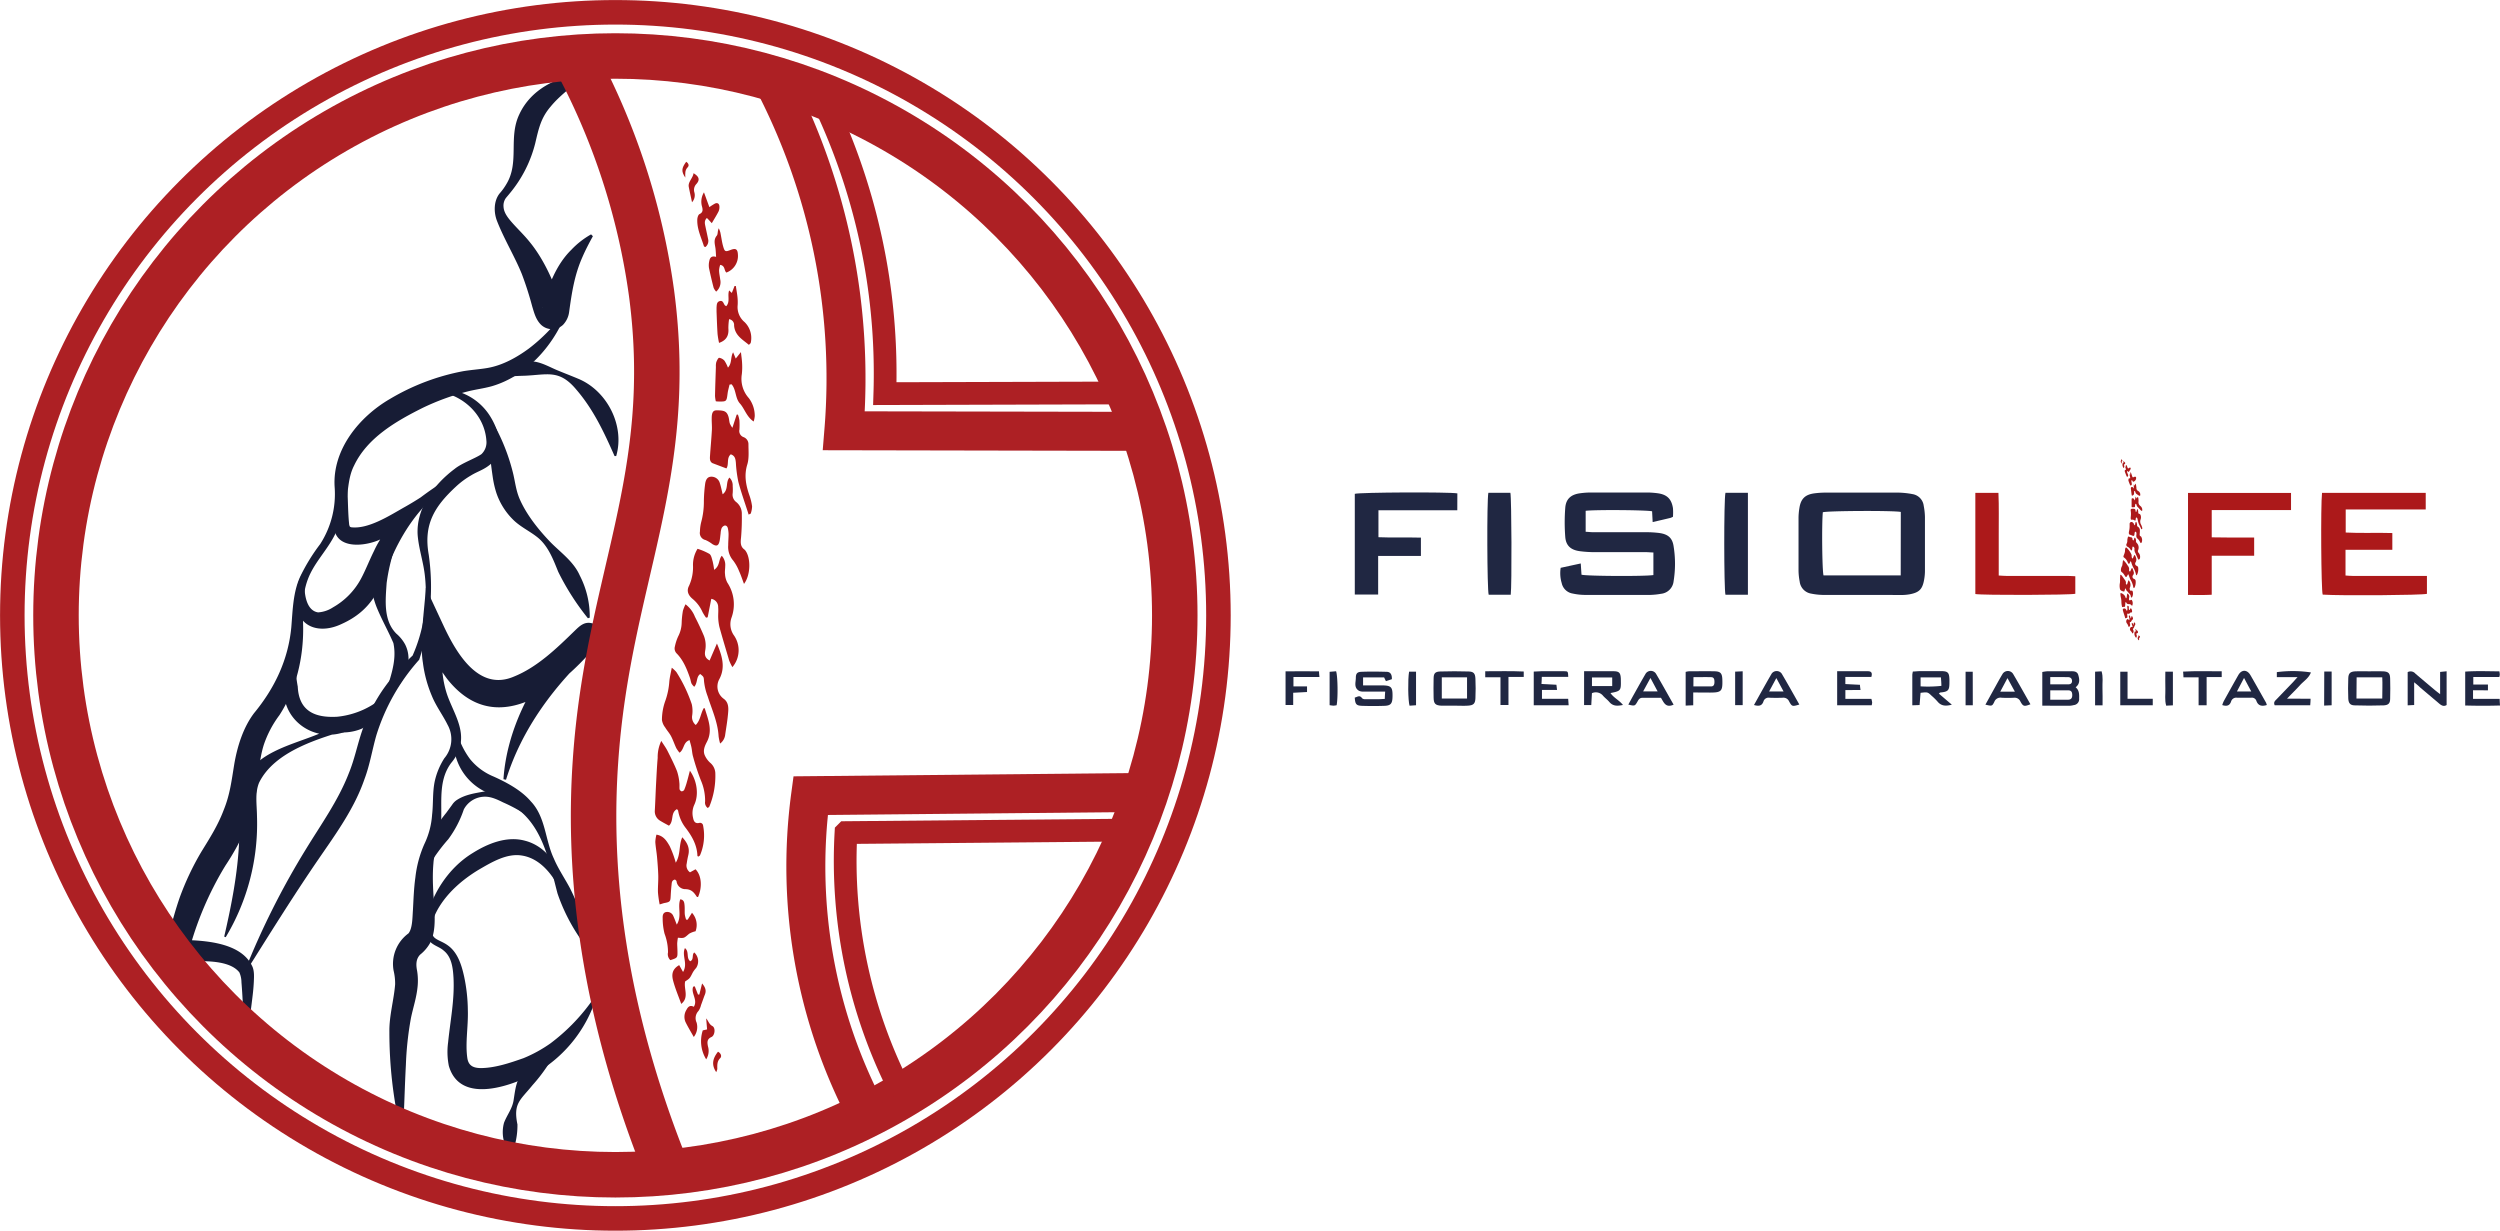 <svg xmlns="http://www.w3.org/2000/svg" viewBox="0 0 769.49 378.81"><defs><style>.cls-1{fill:#202742;}.cls-2{fill:#ac191a;}.cls-3{fill:#171c35;}.cls-4,.cls-5,.cls-6,.cls-7,.cls-8{fill:none;stroke:#ad2024;stroke-miterlimit:10;}.cls-4,.cls-5{stroke-width:14px;}.cls-4{fill-rule:evenodd;}.cls-6{stroke-width:7.55px;}.cls-7{stroke-width:12px;}.cls-8{stroke-width:7px;}</style></defs><g id="Livello_1" data-name="Livello 1"><path class="cls-1" d="M572.93,183.11c-4,0-8,0-12,0a19.8,19.8,0,0,1-3.42-.39,4.25,4.25,0,0,1-3.57-3.69,18.94,18.94,0,0,1-.36-3.44c0-5.43,0-10.86,0-16.29a19.29,19.29,0,0,1,.28-3c.44-2.76,1.75-4.05,4.52-4.44a28,28,0,0,1,3.66-.24c7.33,0,14.66,0,22,0a25.89,25.89,0,0,1,4.64.47,4.13,4.13,0,0,1,3.43,3.58,19.9,19.9,0,0,1,.38,3.43c0,5.57,0,11.13,0,16.7a15.39,15.39,0,0,1-.25,2.62c-.52,2.93-1.49,3.94-4.44,4.5a14.81,14.81,0,0,1-2.83.22C580.94,183.12,576.94,183.11,572.93,183.11Zm12.13-25.54c-2.41-.46-22.58-.35-24,.1-.36,3.65-.21,17.94.21,19.43h23.76Z"/><path class="cls-1" d="M508.91,177v-6.95c-.8,0-1.52-.1-2.24-.1-5.37,0-10.74,0-16.1,0a35.75,35.75,0,0,1-4.27-.29c-2.79-.37-4.31-1.68-4.52-4.41a58,58,0,0,1,0-8.94c.21-2.73,1.74-4.08,4.47-4.47a24.94,24.94,0,0,1,3.46-.25q8.55,0,17.12,0a26.55,26.55,0,0,1,3.45.24c2.83.4,4.21,1.76,4.65,4.59a17.84,17.84,0,0,1,0,2.64,4.87,4.87,0,0,1-.75.34c-1.78.43-3.55.84-5.5,1.29-.06-1.2-.12-2.26-.17-3.31-1.45-.4-17.33-.53-20.45-.16v6.47c.69,0,1.4.11,2.12.12,5.5,0,11,0,16.51,0a32.3,32.3,0,0,1,4.06.25c2.64.37,4,1.49,4.38,4.09a33.65,33.65,0,0,1,0,10.74,4.33,4.33,0,0,1-3.88,3.88,21.85,21.85,0,0,1-3.22.34q-10.2,0-20.39,0a18.45,18.45,0,0,1-3.62-.43,4.11,4.11,0,0,1-3.33-3.2,10.6,10.6,0,0,1-.32-4.71l6.18-1.34c.08,1.23.16,2.36.23,3.46C488.27,177.33,506.2,177.44,508.91,177Z"/><path class="cls-2" d="M714.71,151.71h31.92v5.1H722v7.1c4.7.26,9.49,0,14.35.16v5.16H721.94v7.91c.79.05,1.57.13,2.35.13H747v5.51c-1.52.43-26.38.62-32.09.24C714.44,181.62,714.27,155.57,714.71,151.71Z"/><path class="cls-1" d="M448.55,157.06H424.28v8.29c4.31.19,8.63,0,13.07.13v5.63H424.19V183H417V152c1.44-.47,28.84-.61,31.57-.14Z"/><path class="cls-2" d="M705.17,151.72V157H680.76v8.39c2.14,0,4.28.06,6.42.07s4.33,0,6.64,0v5.6H680.76v12c-2.54.14-4.86.05-7.3.06V151.72Z"/><path class="cls-2" d="M608,151.71h7.11c.19,4.24.07,8.42.09,12.6s0,8.4,0,12.83c.95.05,1.74.13,2.52.13h18.76c.72,0,1.45.06,2.29.1v5.39c-1.51.41-28.51.49-30.77.08Z"/><path class="cls-1" d="M465,183.05h-6.79c-.49-1.46-.59-29.1-.1-31.36h6.78C465.26,153.26,465.36,180.37,465,183.05Z"/><path class="cls-1" d="M538,183.06h-6.91c-.47-1.59-.52-29.41,0-31.37H538Z"/><path class="cls-1" d="M628.61,217.21V206.84a12.19,12.19,0,0,1,1.59-.23c2.24,0,4.47,0,6.71,0,1.07,0,2.39-.16,2.77,1.13s.62,2.69-.81,3.8c1.13.92,1.12,2.19,1.08,3.48a1.82,1.82,0,0,1-1.63,2,6.27,6.27,0,0,1-1.2.2C634.36,217.22,631.59,217.21,628.61,217.21Zm2.45-1.84h5.45c.94,0,1.32-.49,1.32-1.4s-.26-1.48-1.24-1.49c-1.81,0-3.62,0-5.53,0Zm0-7v2.27h5.51c.68,0,1.18-.25,1.19-1s-.43-1.22-1.25-1.22C634.76,208.4,633,208.39,631.05,208.39Z"/><path class="cls-1" d="M729.25,206.63c1.42,0,2.85-.07,4.27,0,1.68.1,2.12.59,2.16,2.29.05,2,.06,4.07,0,6.1,0,1.44-.51,2-1.95,2.09-3,.11-6,.1-8.94,0-1.39,0-1.93-.67-2-2.09q-.13-3.15,0-6.3c.06-1.5.61-2,2.19-2.09C726.4,206.56,727.82,206.63,729.25,206.63ZM725.31,215h7.94c0-2.28.11-4.41,0-6.52h-7.89Z"/><path class="cls-1" d="M447.78,217.21c-1.36,0-2.71,0-4.07,0-1.91-.09-2.41-.6-2.45-2.46s-.05-3.93,0-5.89c0-1.6.47-2.13,2.05-2.18,2.91-.09,5.83-.09,8.74,0,1.53.05,2,.59,2.08,2.19q.14,3,0,6.09c-.08,1.64-.61,2.13-2.3,2.24-1.35.09-2.71,0-4.06,0Zm-4-8.73V215h7.77v-6.53Z"/><path class="cls-1" d="M487.58,206.6h3.3c1.9,0,3.8,0,5.7,0s2.22.58,2.31,2.38c0,.14,0,.27,0,.41.06,3.17,0,3.3-3.19,3.93,1,1.48,2.67,2.18,3.84,3.67-1.69.34-3.06.42-4.2-.93-.56-.67-1.29-1.2-1.88-1.85a2.87,2.87,0,0,0-3.47-.85c-.06,1.11-.13,2.3-.2,3.65h-2.22Zm2.42,4.56h6.23v-2.64H490Z"/><path class="cls-1" d="M588.6,217.09v-9.4a8.74,8.74,0,0,1,.17-1c.75,0,1.47-.11,2.19-.12,2.17,0,4.34,0,6.51,0s2.48.54,2.56,2.56v.61c0,2.59-.14,3.18-2.81,3.41-.11,0-.2.15-.45.34l4,3.41c-1.87.49-3.28.44-4.44-1a18.74,18.74,0,0,0-1.74-1.71c-1.27-1.2-1.27-1.2-3.45-.94-.1,1.19-.19,2.43-.3,3.76Zm2.55-8.58v2.75a38.07,38.07,0,0,0,6.4-.15c0-1-.09-1.73-.13-2.6Z"/><path class="cls-1" d="M426.35,212.87h-3.79c-1,0-1.91,0-2.86,0a3.11,3.11,0,0,1-1.38-.23c-1.7-1-1-2.64-1-4s.46-1.81,1.7-1.86c2.57-.11,5.16-.07,7.73,0,1.27,0,1.72.9,1.66,2.27l-1.83.61-.55-1.15h-6.48v2.45c1.89,0,3.76,0,5.64,0,3.06,0,3.5.47,3.42,3.58-.06,2-.53,2.64-2.47,2.71q-3.47.12-6.93,0c-1.77-.07-2.09-.51-2.22-2.54.76-.15,1.5-.91,2.25.2a1.31,1.31,0,0,0,.91.3c1.36,0,2.72,0,4.08,0,.6,0,1.21-.05,2-.09C426.25,214.37,426.29,213.74,426.35,212.87Z"/><path class="cls-1" d="M743.07,210v7l-2,.1V206.88a1.93,1.93,0,0,1,2.39.47c1.91,1.63,3.84,3.25,5.76,4.86.51.43,1,.82,1.84,1.45v-6.84l2-.2V217c-.9.57-1.62.12-2.32-.47l-5.91-5C744.41,211.08,743.93,210.71,743.07,210Z"/><path class="cls-1" d="M482.82,217.07H472.08V206.71c.84,0,1.57-.1,2.3-.11,2.37,0,4.74,0,7.11,0,1.14,0,1.14.08,1.21,1.73h-8.14c0,.82-.06,1.39-.1,2.19l4.6.24c.06.5.11.94.19,1.6h-4.64v2.72h8.07C482.73,215.86,482.77,216.41,482.82,217.07Z"/><path class="cls-1" d="M761.19,212.45v2.65h8.2c0,.79.06,1.29.1,2.05-3.6.11-7.08.1-10.71,0V206.72c3.51-.25,7-.1,10.52-.08a7.49,7.49,0,0,1,.13,1,3.56,3.56,0,0,1-.16.74h-8v2.32h4.51v1.78Z"/><path class="cls-1" d="M565.47,217.07V206.6h2.71c2.23,0,4.47,0,6.71,0,1.08,0,1.48.46,1.1,1.76h-8v2.19l4.5.23c0,.51.1.95.17,1.61H568v2.72h8a6.27,6.27,0,0,1,.24,1.11,3.83,3.83,0,0,1-.14.85Z"/><path class="cls-1" d="M521.17,213.14v3.94l-2.33.1V206.81a5.54,5.54,0,0,1,1-.19c2.57,0,5.15-.06,7.72,0,2,0,2.51.59,2.57,2.55.11,3.59-.25,4-3.83,4Zm.05-1.86c1.94,0,3.68,0,5.42,0,.92,0,1.06-.68,1.06-1.41s-.12-1.42-1-1.44c-1.79-.05-3.59,0-5.46,0Z"/><path class="cls-1" d="M711.18,215.07c0,.92-.07,1.43-.1,2H700.14c-.45-.95.15-1.39.6-1.86l4.81-5c.46-.47.89-1,1.63-1.79H700.8v-1.54a37.56,37.56,0,0,1,10.49.09c-.64,1.75-2.22,2.67-3.35,3.92s-2.43,2.51-4,4.15Z"/><path class="cls-1" d="M539.87,217c1.86-3.33,3.61-6.52,5.44-9.66a1.9,1.9,0,0,1,3.09,0c1.85,3.13,3.62,6.31,5.43,9.51-2.15.65-2.27.66-3.17-1a1.88,1.88,0,0,0-1.94-1.09c-1.35.05-2.71.05-4.06,0a1.64,1.64,0,0,0-1.88,1.16C542.33,217.24,541.4,217.45,539.87,217Zm9.11-4.16-2.23-4.13-2.23,4.13Z"/><path class="cls-1" d="M697.72,217c-1.6.49-2.69.22-3.23-1.32a1.45,1.45,0,0,0-1.62-.92c-1.42,0-2.85,0-4.27,0a1.65,1.65,0,0,0-1.88,1.16c-.44,1.32-1.37,1.53-2.72,1.1a8.55,8.55,0,0,1,.47-1.22c1.48-2.67,2.95-5.33,4.47-8,1-1.77,2.7-1.77,3.73,0,1.63,2.81,3.21,5.65,4.81,8.48A5.89,5.89,0,0,1,697.72,217Zm-7-8.36-2.2,4.19h4.41C692.17,211.42,691.52,210.2,690.7,208.65Z"/><path class="cls-1" d="M611.1,216.89l2.54-4.6c.89-1.59,1.75-3.21,2.69-4.77a1.91,1.91,0,0,1,3.3-.08c1.82,3.08,3.56,6.21,5.33,9.33-1.93.75-2.24.7-3.1-.87a1.89,1.89,0,0,0-1.93-1.14,38,38,0,0,1-3.85,0,2,2,0,0,0-2.24,1.28C613.17,217.39,613.09,217.35,611.1,216.89Zm9.07-4-2.28-4.17-2.22,4.17Z"/><path class="cls-1" d="M515.13,216.89c-2.42,1.09-3-.64-3.89-2.11-1.9,0-3.79,0-5.68,0-.83,0-1.16.46-1.51,1.09-.84,1.48-.86,1.47-2.86,1,.63-1.16,1.23-2.27,1.85-3.37,1.12-2,2.23-4,3.4-6a1.89,1.89,0,0,1,3.29-.09C511.56,210.52,513.29,213.66,515.13,216.89ZM508,208.68l-2.25,4.13h4.46Z"/><path class="cls-1" d="M395.69,217V206.64c3.42-.08,6.77,0,10.29,0,0,.59.09,1.07.14,1.73h-8v2.9h4.18V213l-4.26.23V217Z"/><path class="cls-1" d="M679.19,217.08h-2.47v-8.61h-4.66c0-.65-.07-1.09-.11-1.75,4-.24,7.89-.08,11.88-.1v1.77h-4.64Z"/><path class="cls-1" d="M469,206.69v1.67H464.3V217h-2.46v-8.54h-4.69v-1.85C461.17,206.6,465.07,206.51,469,206.69Z"/><path class="cls-1" d="M662.61,215.08v2h-10V206.75h2.24v8.33Z"/><path class="cls-1" d="M534.07,206.73l2.32-.11c0,3.51,0,6.87,0,10.41h-2.32Z"/><path class="cls-1" d="M435.85,206.74v10.33l-2,.14c-.47-1.54-.55-8.13-.14-10.47Z"/><path class="cls-1" d="M715.4,206.7h2.27c0,1.74,0,3.41,0,5.07v5.31l-2.31.1Z"/><path class="cls-1" d="M409.25,217.06V206.78l2-.17c.51,1.55.61,8.14.16,10.46a8.15,8.15,0,0,1-.92.13C410.12,217.2,409.79,217.12,409.25,217.06Z"/><path class="cls-1" d="M607.22,217.07H605V206.75h2.2Z"/><path class="cls-1" d="M647.16,217.09h-2.3V206.74l2-.11c.53,1.78.21,3.47.27,5.13S647.16,215.14,647.16,217.09Z"/><path class="cls-1" d="M666.48,206.74h2.33V217.1l-2.07.1c-.5-1.79-.2-3.48-.25-5.14S666.48,208.69,666.48,206.74Z"/><path class="cls-2" d="M655,176.79l-.29.49c-.08.12-.16.28-.28.32s-.27-.15-.36-.28a8.09,8.09,0,0,0-.44-.69,2.79,2.79,0,0,0-.52-.51.64.64,0,0,1-.29-.54,2.31,2.31,0,0,1,.32-1.33,1.53,1.53,0,0,0,.14-.62c.06-.34.09-.69.15-1,0-.19.18-.22.31-.07.28.31.56.63.82,1s.34.53.52.78a1.36,1.36,0,0,1,.24,1,.54.54,0,0,0,.14.51c.11.09.19.11.26-.05s.22-.53.34-.79a1.24,1.24,0,0,1,.19-.21,1.07,1.07,0,0,1,.15.22c.12.3.22.6.32.91a1.12,1.12,0,0,1-.15,1.07.73.73,0,0,0,.36,1.21.71.71,0,0,1,.41.58,4,4,0,0,1-.3,2,1.36,1.36,0,0,1-.24.24l-.19-.26a.08.08,0,0,1,0-.05,6,6,0,0,0-.68-2c-.08-.19-.22-.36-.3-.55s-.22-.59-.33-.88-.11-.31-.16-.47Z"/><path class="cls-2" d="M655.71,172.75a3.79,3.79,0,0,1-.2.57,1.14,1.14,0,0,1-.23.27,2.28,2.28,0,0,1-.22-.22,5.44,5.44,0,0,1-.27-.54,3.07,3.07,0,0,0-1-1.21.39.39,0,0,1-.19-.45c.08-.27.2-.52.29-.78a4.35,4.35,0,0,0,.18-.71c0-.28,0-.57.08-.85s.24-.43.5-.17a7.1,7.1,0,0,1,1.4,2,1.76,1.76,0,0,1,.06.61,2,2,0,0,0,.11.5.16.16,0,0,0,.3,0c.09-.2.16-.4.25-.6s.18-.26.27-.4c.08.14.17.28.24.42a2.6,2.6,0,0,1,.13.36,1.64,1.64,0,0,1-.08,1.52.71.71,0,0,0,.38,1.11.68.68,0,0,1,.42.6,4,4,0,0,1-.27,1.93,3.13,3.13,0,0,1-.27.4c-.07-.11-.12-.16-.13-.22a6.47,6.47,0,0,0-.73-2c-.12-.23-.25-.46-.35-.7a8,8,0,0,1-.3-.82C656,173.1,656,172.88,655.71,172.75Z"/><path class="cls-2" d="M657.59,164.48a3.34,3.34,0,0,0,0-.41.73.73,0,0,0-.11-.29.28.28,0,0,0-.23-.12c-.06,0-.15.1-.17.17a4.21,4.21,0,0,0-.09.49c0,.11,0,.23-.05.33a.32.32,0,0,1-.5.25c-.32-.13-.64-.24-1-.38a.31.31,0,0,1-.16-.21,1.64,1.64,0,0,1,0-.66,7,7,0,0,0,.21-2c0-.14,0-.27,0-.41a.57.57,0,0,1,.9-.47,1.38,1.38,0,0,1,.37.39,1.42,1.42,0,0,1,.07.22c.06.12.14.22.2.33a1.69,1.69,0,0,0,.19-.38c0-.16,0-.34.09-.52a.38.38,0,0,1,.12-.17c.06,0,.16.08.19.15a4.34,4.34,0,0,1,.16.62c0,.11,0,.24,0,.36a.56.56,0,0,0,.18.32,1.24,1.24,0,0,1,.68,1.18,9.17,9.17,0,0,1-.06,1.17c0,.28,0,.51.31.63a.32.32,0,0,1,.16.14,2,2,0,0,1,.17,1.7c0,.11-.18.18-.27.27a1.57,1.57,0,0,1-.21-.24,6.31,6.31,0,0,0-.34-.63,3.2,3.2,0,0,0-.53-.57,1,1,0,0,1-.32-.67A3.2,3.2,0,0,1,657.59,164.48Z"/><path class="cls-2" d="M657.47,166.3a.82.82,0,0,0,.23.84,2,2,0,0,1,.4,2.2.73.73,0,0,0,.18.85,1.88,1.88,0,0,1,.39,1.64.56.56,0,0,1-.15.27c-.16.19-.31.18-.42,0s-.3-.69-.45-1-.3-.73-.49-1.07a2.17,2.17,0,0,1-.18-1.09.68.68,0,0,0-.32-.64c-.19-.12-.28-.06-.31.16s-.06.51-.11.76-.21.25-.36.09a1.13,1.13,0,0,1-.1-.13,2.2,2.2,0,0,0-1-.93.64.64,0,0,1-.25-.83,1.94,1.94,0,0,0,.25-1.12,4.13,4.13,0,0,1,.17-.93c.07-.25.2-.26.42-.16a1.65,1.65,0,0,0,.52.16.49.49,0,0,1,.47.4c0,.14,0,.29.09.43a.25.25,0,0,0,.15.15s.14-.07.16-.13.11-.37.17-.55.1-.17.14-.16a.25.25,0,0,1,.19.14C657.36,165.83,657.42,166.1,657.47,166.3Z"/><path class="cls-2" d="M654.2,181.05c-.06.18-.15.35-.2.54-.14.55-.14.55-.67.39l-.31-.13a.83.83,0,0,1-.53-.71,4.41,4.41,0,0,1,0-1.66,3.24,3.24,0,0,0,.05-.62c0-.51,0-1,.06-1.51a1,1,0,0,1,0-.24c.06-.24.15-.27.32-.09a3.54,3.54,0,0,1,.35.42c.28.38.55.77.82,1.15a1.25,1.25,0,0,1,.26.83.79.79,0,0,0,0,.31.36.36,0,0,0,.19.21s.17-.08.2-.15c.11-.3.19-.61.29-.91a2.79,2.79,0,0,1,.15-.3,2.11,2.11,0,0,1,.41,2.26.88.88,0,0,0,.07.87c.07.13.18.15.33.1s.35-.05.43.21a2.29,2.29,0,0,1-.19,1.81.25.25,0,0,1-.16.11s-.11-.08-.14-.14a.68.68,0,0,1-.07-.2,1.38,1.38,0,0,0-.58-1c-.1-.06-.15-.2-.23-.3s-.15-.25-.26-.27-.29-.29-.36-.49a5.11,5.11,0,0,0-.22-.48Z"/><path class="cls-2" d="M657.23,160.32l-.28-.19a1.08,1.08,0,0,0-.78-.17.24.24,0,0,1-.32-.2,2.84,2.84,0,0,1,0-.71,6.91,6.91,0,0,0,0-1.7c-.1-.65,0-.77.69-.76s.67.14.79.65a.53.53,0,0,0,0,.19s.1.12.15.13.11-.08.13-.13.08-.34.13-.51.09-.12.13-.19.16.11.17.18a3.1,3.1,0,0,1,.1.68c0,.46,0,.44.42.61a.63.63,0,0,1,.3.34,1.88,1.88,0,0,1,0,1.36,1.87,1.87,0,0,0,.18,1.63,5.58,5.58,0,0,1,.32.86.64.64,0,0,1,0,.36c0,.06-.08.14-.12.14s-.14,0-.2-.09,0,0,0-.06c-.27-.58-.57-1.15-.81-1.74a12.26,12.26,0,0,1-.3-1.23,1.13,1.13,0,0,0-.17-.39.32.32,0,0,0-.23-.09c-.06,0-.11.13-.13.21s0,.28-.05.42S657.26,160.17,657.23,160.32Z"/><path class="cls-2" d="M654.76,182.68a1.06,1.06,0,0,1,.61,1.2,2.46,2.46,0,0,0-.08.59.55.55,0,0,0,.2.35s.21-.06.3-.12.28-.14.41.05a1.86,1.86,0,0,1,.06,1.72,2.73,2.73,0,0,1-.31-.27.7.7,0,0,0-.57-.25c-.33,0-.73,0-.89-.44,0-.07-.13-.11-.19-.16s-.13.13-.14.21q0,.47-.06.93c0,.21-.09.3-.3.31a1.57,1.57,0,0,0-.3,0c-.3.09-.33.1-.38-.21a7,7,0,0,1-.16-1.37,5.64,5.64,0,0,0-.16-1.3,5.19,5.19,0,0,1-.14-1.11c0-.29.09-.32.36-.2a2.28,2.28,0,0,1,1,.79,2.2,2.2,0,0,1,.23.57l.13.21c.06-.06.16-.12.17-.19.07-.33.1-.66.15-1C654.69,182.93,654.73,182.82,654.76,182.68Z"/><path class="cls-2" d="M657.1,154l.23-1.09h.08l.24.56a2.69,2.69,0,0,1,.14-.32A1.14,1.14,0,0,1,658,153s.13.11.14.17a4.82,4.82,0,0,1,.09,1.19,1.44,1.44,0,0,0,.59,1.4,1.48,1.48,0,0,1,.56,1.22c0,.09,0,.23-.08.25a.33.33,0,0,1-.27-.07c-.27-.26-.52-.54-.77-.81s-.25-.24-.36-.37a1.27,1.27,0,0,1-.2-.31c-.06-.16-.1-.34-.17-.5a.24.24,0,0,0-.19-.1s-.11.1-.12.17a4.63,4.63,0,0,0-.07.52c0,.31-.13.39-.44.37a.88.88,0,0,0-.28,0c-.25.06-.33-.05-.33-.27s0-.4,0-.59c0-.51,0-1,0-1.51,0-.15,0-.35.2-.38a.51.51,0,0,1,.54.22l.23.41Z"/><path class="cls-2" d="M656.24,152.62a1.3,1.3,0,0,1-.13-.33c-.09-.64-.16-1.28-.24-1.92,0-.19,0-.39.22-.45a.37.37,0,0,1,.48.22l.06.15.13,0,0-1.16h.08l.21.39.17-.6h.08a.67.67,0,0,1,.13.25,7.17,7.17,0,0,1,.15,1,1,1,0,0,0,.5.94,1.26,1.26,0,0,1,.68.94.6.6,0,0,1,0,.23c0,.12,0,.3-.11.32a.5.5,0,0,1-.34-.09c-.28-.18-.55-.36-.81-.56a.94.94,0,0,1-.19-.34,3.35,3.35,0,0,0-.14-.38c0-.06-.14-.09-.21-.13a1,1,0,0,0-.09.21,1.15,1.15,0,0,0,0,.26c0,.38,0,.74-.41.9A1.56,1.56,0,0,0,656.24,152.62Z"/><path class="cls-2" d="M654.81,186.47a.36.36,0,0,1,.43.34c0,.17,0,.34,0,.5a1.2,1.2,0,0,0,.06.33c.06.16.17.16.26,0a2.06,2.06,0,0,0,.12-.26c.08-.16.2-.19.31-.05a1.46,1.46,0,0,1,.24,1.07.27.27,0,0,1-.22.12.3.3,0,0,0-.37.13,1.11,1.11,0,0,1-.32.25.42.42,0,0,1-.27,0c-.23-.08-.32,0-.31.21s.06.47.06.7,0,.26-.08.3a2,2,0,0,1-.53.2s-.09-.07-.1-.11c0-.19-.08-.39-.14-.58l-.28-.88a9.46,9.46,0,0,1-.26-.91.4.4,0,0,1,.23-.52.62.62,0,0,1,.69.2c.1.16.19.33.32.55C655,187.53,654.67,187,654.81,186.47Z"/><path class="cls-2" d="M655.47,146l.22.07c0-.13,0-.25,0-.36s0-.2.06-.3l.11,0c.08.2.16.4.23.6s.14.5.25.73.19.23.41.11a1.18,1.18,0,0,1,.36-.12.32.32,0,0,1,.38.28,1.2,1.2,0,0,1-.85,1.27s-.14,0-.18-.09-.06-.18-.12-.26a.93.93,0,0,0-.18-.16.69.69,0,0,0-.14.25,1.61,1.61,0,0,0,.07.37c0,.2.07.4.08.6a.37.37,0,0,1-.07.24c-.22.3-.38.28-.52-.06s-.29-.73-.42-1.1a1,1,0,0,1,.07-.74c0-.11.1-.14.22-.09s.26,0,.22-.19-.1-.47-.15-.71C655.5,146.23,655.49,146.14,655.47,146Z"/><path class="cls-2" d="M655.21,193c-.07-.17-.12-.33-.19-.48a2.93,2.93,0,0,0-.31-.58,1,1,0,0,1-.14-1.16c.21-.29.43-.29.64,0l.09.11a.37.37,0,0,0,.12-.43c0-.22-.11-.44-.15-.65s-.07-.31.14-.35.19.14.23.26l.15.58h.11l.21-.71c.12.12.24.19.28.29a2.19,2.19,0,0,1,.14.5.33.33,0,0,1-.18.35,1.42,1.42,0,0,0-.33.45c-.07.14-.14.26-.32.28s-.14.13-.15.2a2.67,2.67,0,0,0,.07.47A.7.7,0,0,1,655.21,193Z"/><path class="cls-2" d="M654.49,143.14a1.56,1.56,0,0,1,.16.28c.07.16.12.32.19.49.13.32.2.35.47.15s.33-.19.45-.06a.47.47,0,0,1,0,.43,4,4,0,0,1-.51.77c-.1.14-.18,0-.26-.07a1.84,1.84,0,0,0-.22-.17.76.76,0,0,0-.07.31c.09.3.2.59.31.88a.49.49,0,0,1-.12.53c-.09.1-.21.13-.27,0a11.83,11.83,0,0,1-.59-1.49c-.07-.2-.12-.53.29-.57a.36.36,0,0,0,0-.21c0-.19-.1-.37-.13-.56s0-.14.06-.21a.83.83,0,0,0,.06-.21,1.22,1.22,0,0,0,0-.27Z"/><path class="cls-2" d="M656.71,192.31a4.51,4.51,0,0,1,.07-.53.8.8,0,0,1,.11-.23,1,1,0,0,1,.2.15.6.6,0,0,1,0,.79,3.86,3.86,0,0,0-.2.51,1.76,1.76,0,0,1-.26.44.3.3,0,0,0-.07.39.93.93,0,0,1,0,1c-.1.17-.2.19-.29,0a2.22,2.22,0,0,0-.5-.68.81.81,0,0,1,.14-1.15.33.33,0,0,1,.24,0c.2,0,.28,0,.23-.21s-.14-.42-.21-.64-.07-.36.19-.43l.29.61Z"/><path class="cls-2" d="M657.08,194.4h.29c0-.09,0-.18,0-.28s-.19-.35,0-.57c0,.07.08.12.11.18s.13.37.4.39c.07,0,.15.25.18.39a.31.31,0,0,1-.21.38c-.31.1-.34.15-.24.47a1,1,0,0,1,0,.79c-.08.17-.16.18-.27,0A1.79,1.79,0,0,1,657.08,194.4Z"/><path class="cls-2" d="M653.67,144.08a1.53,1.53,0,0,1-.26-1.61l.05,0,.14.11-.05-.68.46.41a.34.34,0,0,1-.06.56c-.19.08-.21.19-.17.36A.77.77,0,0,1,653.67,144.08Z"/><path class="cls-2" d="M658.28,197.09c-.25-.28-.42-.59-.24-.93a.91.91,0,0,0,.17-.64l.33.24a.31.31,0,0,1,0,.52c-.17.05-.15.15-.13.27S658.46,196.91,658.28,197.09Z"/><path class="cls-2" d="M652.87,141.3a4,4,0,0,1,.29.28c.1.13.15.29,0,.39s-.13.15-.11.27a1.52,1.52,0,0,1,0,.47c-.2-.28-.4-.59-.23-.91A.77.77,0,0,0,652.87,141.3Z"/><path class="cls-2" d="M212.24,227.81c-2,.65-1.59,2.82-3.08,3.87a9.68,9.68,0,0,1-1-1.4c-.58-1.22-1-2.52-1.63-3.72-.5-.94-1.25-1.74-1.79-2.66a4.81,4.81,0,0,1-1-2.32,17.61,17.61,0,0,1,.94-5.58,22.37,22.37,0,0,0,1.34-6.32c.13-1.26.44-2.5.75-4.16a10.08,10.08,0,0,1,1.41,1.33,45,45,0,0,1,4.74,9.89,9.46,9.46,0,0,1,.14,3.41,3.12,3.12,0,0,0,1.09,3c1.48-1.49,1.49-3.62,2.49-5.21.18.06.28.07.29.1,1,3.4,2.54,6.75.63,10.35-.69,1.32-1.3,2.77-.55,4.27a7,7,0,0,0,1.53,2.07,4.4,4.4,0,0,1,1.63,3.16,24.79,24.79,0,0,1-1.83,10.35c-.06.17-.29.27-.5.46a2.05,2.05,0,0,1-.81-2,15.68,15.68,0,0,0-1.31-6.52,70.36,70.36,0,0,1-2.4-7.32c-.27-.89-.3-1.86-.49-2.79C212.69,229.38,212.46,228.64,212.24,227.81Z"/><path class="cls-2" d="M218.42,203.3c.79-1.85,1.52-3.54,2.25-5.23,1.55,3.69,2.72,7.28.72,11a4.66,4.66,0,0,0,1.35,6c1.41,1,1.51,2.58,1.4,4-.17,2.36-.58,4.7-.92,7a3.94,3.94,0,0,1-1.57,2.79,15.56,15.56,0,0,1-.47-2.24c-.24-4.34-2.08-8.25-3.36-12.29a18.71,18.71,0,0,1-1.13-4.71c-.07-1.31-.11-1.3-1.16-2.16-1.31.91-.73,2.7-1.85,3.93a4.56,4.56,0,0,1-.83-1c-.23-.55-.29-1.18-.49-1.75-.94-2.69-2-5.35-4-7.43a2.19,2.19,0,0,1-.63-2.23,14.4,14.4,0,0,1,1-3.08,9.57,9.57,0,0,0,1.09-4.28,25.82,25.82,0,0,1,.38-3.63A11.91,11.91,0,0,1,211,186a8.85,8.85,0,0,1,2.9,3.84c1,1.93,1.92,3.89,2.76,5.88a8.3,8.3,0,0,1,.42,4.4C216.9,201.21,216.75,202.43,218.42,203.3Z"/><path class="cls-2" d="M229,179.73c-.57-1.51-.95-2.72-1.48-3.86a14.08,14.08,0,0,0-1.85-3.34,6.37,6.37,0,0,1-1.53-4.69c0-1.15.11-2.31.11-3.46a9.68,9.68,0,0,0-.18-1.61c-.1-.59-.43-1.11-1.06-1a1.6,1.6,0,0,0-.93.88,6,6,0,0,0-.28,1.59c-.11.74-.15,1.49-.3,2.22-.32,1.55-.93,1.81-2.25,1a10,10,0,0,0-2.09-1.24,2.21,2.21,0,0,1-1.72-2.6,13.1,13.1,0,0,1,.36-2.81,24.06,24.06,0,0,0,.85-6.64,45.32,45.32,0,0,1,.37-5.07c.19-1.6.8-2.3,1.78-2.37a2.67,2.67,0,0,1,2.77,2c.34,1,.53,2.06.86,3.41,1.92-1.45.83-3.73,2.09-5.14a3.32,3.32,0,0,1,1,2.58,15.09,15.09,0,0,1,0,2.23,2.82,2.82,0,0,0,1.07,2.71,4.55,4.55,0,0,1,1.74,3.74,70,70,0,0,1-.23,7.1c-.15,1.49-.32,2.84,1.08,3.83a1.34,1.34,0,0,1,.27.31C231.13,171.75,231.07,177,229,179.73Z"/><path class="cls-2" d="M219.81,175.39c1.85-1.26,1.3-3.12,2.35-4.32a4.2,4.2,0,0,1,1.06,3.18c0,.81-.17,1.64-.06,2.44a6.28,6.28,0,0,0,.73,2.67,12.07,12.07,0,0,1,1.28,10.72,6,6,0,0,0,.62,5.33,8,8,0,0,1-.36,9.93,15.94,15.94,0,0,1-1-2.05c-1-3.43-2.06-6.87-3-10.33a15.55,15.55,0,0,1-.38-3.2c0-.94.09-1.9,0-2.84a2.53,2.53,0,0,0-2.12-2.6L217.82,190l-.5.12a14.63,14.63,0,0,1-1.1-1.75,11.05,11.05,0,0,0-3-4c-1.42-1.16-1.95-2.53-1.14-4.06a13.71,13.71,0,0,0,1.22-6.31,9.38,9.38,0,0,1,1.4-5.08,18,18,0,0,1,3.66,1.57c.59.42.75,1.51,1,2.33A24.34,24.34,0,0,1,219.81,175.39Z"/><path class="cls-2" d="M214.9,263.68c-.15-.16-.23-.2-.24-.25-.09-3.27-1.65-6-3.51-8.47a11.74,11.74,0,0,1-2.41-5.36c0-.18-.21-.33-.36-.56-2.1,1.14-.87,3.68-2.48,5.1-.91-.5-1.88-1-2.76-1.55a3.34,3.34,0,0,1-1.59-3.1c.16-2.84.25-5.68.4-8.51.14-2.57.26-5.14.48-7.71a11.66,11.66,0,0,1,1.11-5.22c.74,1.18,1.41,2.07,1.91,3.06,1,2,2.08,4.11,2.93,6.24a15.45,15.45,0,0,1,.72,3.54c.09.67,0,1.36.06,2a1,1,0,0,0,.61.68,1,1,0,0,0,.81-.42,19.07,19.07,0,0,0,.85-2.48c.32-1.08.58-2.18.92-3.45,2.23,3.15,2.79,7.45,1.35,10.49a6.14,6.14,0,0,0-.38,4c.19,1,.56,1.87,1.89,1.59a.94.94,0,0,1,1.2.8,15.56,15.56,0,0,1-.94,9.14C215.41,263.4,215.17,263.48,214.9,263.68Z"/><path class="cls-2" d="M223.58,144.18l-4.3-1.63c-.88-.49-.8-1.46-.73-2.4.17-2.57.42-5.13.56-7.7.07-1.22-.07-2.45-.05-3.67,0-1.77.41-2.47,1.47-2.48,2.37,0,3.18.26,3.7,2,.19.64.21,1.34.39,2a6.79,6.79,0,0,0,.81,1.38c.52-1.61.92-2.83,1.32-4.06l.38,0a9.42,9.42,0,0,1,.46,1.77,22.6,22.6,0,0,1,0,2.85,2,2,0,0,0,1.26,2.3,2.31,2.31,0,0,1,1.52,2.23c0,2.09.24,4.31-.37,6.24-1,3.29-.42,6.27.62,9.32a16.71,16.71,0,0,1,.87,3.53,7.27,7.27,0,0,1-.43,2.24l-.64.29c-.08-.26-.15-.53-.24-.79-1-3.1-2.09-6.16-2.92-9.31a38.9,38.9,0,0,1-.76-5.83c-.11-1.12-.22-2.17-1.57-2.62C223.54,141,224.45,143,223.58,144.18Z"/><path class="cls-2" d="M208,265.53c1.57-2.58.87-5.33,2-7.82,1.55,1.66,2.36,3.31,1.87,5.44a25.67,25.67,0,0,0-.49,2.59,2.56,2.56,0,0,0,1,2.76l1.7-.94c1.84,1.84,2.14,5.44.78,8.53-.13,0-.34,0-.38-.06-.82-1.25-1.57-2.28-3.41-2.35a2.73,2.73,0,0,1-2.83-2.42c0-.2-.32-.38-.47-.54-1,.21-1,.95-1.06,1.6-.13,1.14-.21,2.29-.27,3.44-.08,1.6-.14,1.86-1.79,2.16-.45.08-.88.25-1.61.46a33.49,33.49,0,0,1-.52-3.68c-.06-1.75.14-3.52.09-5.28s-.21-3.77-.38-5.65c-.14-1.55-.43-3.09-.53-4.63a11.13,11.13,0,0,1,.35-2.24c2.24.36,3.19,2,4.08,3.54A31.57,31.57,0,0,1,208,265.53Z"/><path class="cls-2" d="M224.55,118.38c-.2.89-.47,1.77-.59,2.67-.33,2.56-.31,2.57-2.82,2.53-.2,0-.4,0-.82-.07a10.06,10.06,0,0,1-.24-1.66c.06-3,.17-6,.27-8.95a4.74,4.74,0,0,1,.12-1.42c.19-.51.61-1.36.88-1.35a2.73,2.73,0,0,1,1.64.9,10.53,10.53,0,0,1,1.07,2.13c1.3-1.39.73-3.22,1.59-4.72l.81,1.93,1.6-2c.15,1.42.31,2.39.35,3.37a19.84,19.84,0,0,1-.08,3.45,8.86,8.86,0,0,0,2.16,7.35,9.13,9.13,0,0,1,1.82,5.51,7.18,7.18,0,0,1-.34,1.69c-2.21-1.48-2.76-3.92-4.23-5.55s-1.12-4.25-2.56-5.91Z"/><path class="cls-2" d="M221.32,105.54a27,27,0,0,1-.46-2.74c-.15-2.3-.22-4.6-.31-6.91,0-.4,0-.81,0-1.22.07-.79,0-1.73,1-2s1.12.73,1.54,1.28a1.93,1.93,0,0,0,.45.29c1.28-1.42.29-3.26.89-4.84l.82.77.84-2.14h.4c.16,1.08.36,2.15.48,3.23a14.6,14.6,0,0,1,.08,2.64,6,6,0,0,0,2.13,5.24,6.81,6.81,0,0,1,1.94,6.16.88.88,0,0,1-.14.38,6,6,0,0,1-.48.46c-1.93-1.64-4.34-2.87-4.55-6a1.78,1.78,0,0,0-1.54-1.9,18.18,18.18,0,0,0-.22,2.77C224.37,103.17,223.69,104.73,221.32,105.54Z"/><path class="cls-2" d="M206.34,295.53a2.51,2.51,0,0,1-.73-2.39,16.17,16.17,0,0,0-1.06-5.74,19.07,19.07,0,0,1-.58-4.8c-.05-.81.1-1.74,1.13-1.89a2,2,0,0,1,2.14,1.23c.36.76.63,1.56,1.07,2.65,1.67-2.66.16-5.38,1.08-7.79,1.19.17,1.23,1.07,1.31,1.84.1.94,0,1.9.08,2.85a8.5,8.5,0,0,0,.42,1.59l.47,0c.43-.71.87-1.41,1.32-2.13a5.59,5.59,0,0,1,1.1,5.69,6.79,6.79,0,0,0-2,.78c-1.55,1.35-1.51,1.4-3.43,1.2a16.5,16.5,0,0,0-.22,1.72c0,.81.07,1.62.08,2.44C208.55,294.81,208.54,294.81,206.34,295.53Z"/><path class="cls-2" d="M220.41,79.07c-.07-1.08-.09-1.81-.18-2.54-.17-1.36-.69-2.7.4-4,.38-.46.18-1.41.61-2.26a9,9,0,0,1,.48,1.28c.31,1.46.48,3,.89,4.37.46,1.59.69,1.62,2.3,1s2.13-.18,2.22,1.46a5.46,5.46,0,0,1-3.54,5.51c-.78-.59-.31-2.1-1.92-2.36a6.77,6.77,0,0,0-.34,1.63c0,.94.23,1.87.34,2.81a3.8,3.8,0,0,1-1.24,3.79,4.47,4.47,0,0,1-.77-1.16c-.53-2-1-4.06-1.44-6.12a5.8,5.8,0,0,1,.11-2.19C218.51,79.34,219,78.65,220.41,79.07Z"/><path class="cls-2" d="M209.68,309c-.87-2.43-1.84-4.69-2.47-7.05-.46-1.69-.55-3.53,1.84-4.89l1.19,2.11c1.58-2.61-.48-5,.58-7.35,1.41,1.1.31,3,1.62,4.05,1.24-.52.42-2,1.25-2.71a3.71,3.71,0,0,1,.57,4.79,7.74,7.74,0,0,0-1.06,1.44c-.89,1.75-.87,1.77-2.31,2.68C210.37,304.29,212.21,307,209.68,309Z"/><path class="cls-2" d="M218.34,63.76a17.07,17.07,0,0,1,1.7-1.09c.76-.37,1.35,0,1.39.84a3.2,3.2,0,0,1-.26,1.57c-.6,1.19-1.32,2.31-2.08,3.62-.61-.66-1-1.11-1.51-1.61-.92.89-.61,1.82-.43,2.72.26,1.26.55,2.51.8,3.77a2.38,2.38,0,0,1-.83,2.46c-.21-.1-.41-.13-.44-.21-.83-2.69-2.14-5.27-2.06-8.17,0-.61.26-1.55.69-1.76,1.13-.54,1-1.39.8-2.21a5.49,5.49,0,0,1,.57-4.49Z"/><path class="cls-2" d="M213.54,319.18c-.9-1.62-1.81-3.09-2.56-4.64a4.06,4.06,0,0,1,.31-3.72c.47-.93,1.11-1.56,2.26-.93,1.34-2.14-1-4.18-.19-6.2l.48-.11,1,2.53h.41l.85-3.41c1,1.17,1.37,2.17.86,3.43-.42,1.06-.77,2.14-1.18,3.21a5.38,5.38,0,0,1-.8,1.84,3.19,3.19,0,0,0-.57,3.56A4.93,4.93,0,0,1,213.54,319.18Z"/><path class="cls-2" d="M217.36,326.06a10.7,10.7,0,0,1-1.05-8.91l1.33-.3-.28-3.39c.69.78.85,1.79,1.91,2.36s.75,2.91-.27,3.36c-1.48.66-1.31,1.72-1.1,2.87A4.78,4.78,0,0,1,217.36,326.06Z"/><path class="cls-2" d="M213,62.25c-.36-1.73-.71-3.22-1-4.73s1.28-2.69,1.47-4.21c1.76,1.07,2.06,2.08.76,3.45a2.62,2.62,0,0,0-.51,2.43A3.18,3.18,0,0,1,213,62.25Z"/><path class="cls-2" d="M221,323.71c.94.51,1.23,1.45.66,2-1,1-.88,2.16-.88,3.36a4.84,4.84,0,0,1-.33.93C218.86,327.64,219.43,325.7,221,323.71Z"/><path class="cls-2" d="M211.21,49.79c.68.44,1,1.15.46,1.69-.88.89-.78,1.93-.73,3.19C209.66,52.77,209.74,51.78,211.21,49.79Z"/></g><g id="Sotto"><path class="cls-3" d="M179.92,23.51c-3.93,3.18-7.74,6-10.43,9.29-3,3.5-3.67,6.71-4.74,11.27a38.9,38.9,0,0,1-7.9,15.51c-.4.5-.85,1-1.17,1.41a4,4,0,0,0-.69,2.7c.11,1.94,1.58,3.68,3.16,5.42s3.42,3.51,5,5.51c4.49,5.5,7.88,13.29,9.61,19.54a3.61,3.61,0,0,0-5.66.1c-.28.45-.19.41-.15.31,1.68-6.25,4.12-13,8.91-17.69a25.65,25.65,0,0,1,6.07-4.74l.56.56c-1.21,2.2-2.32,4.33-3.25,6.48C176.82,84.65,176,90.05,175.18,96a7,7,0,0,1-1.9,4,4.93,4.93,0,0,1-6.9-.19c-1.5-1.58-2-3.63-2.58-5.54a102.21,102.21,0,0,0-3.16-9.87c-2.12-5.29-5.46-10.73-7.69-16.46-1-2.64-1-6.08.83-8.4a17.14,17.14,0,0,0,2.08-2.87c4.1-6.75.54-14.31,4-21.51,3.53-7.66,11.76-11.79,19.76-12.35l.29.74Z"/><path class="cls-3" d="M174,97c-4,9.81-12.09,18.78-22.6,21.87-2.58.72-5.1,1-7.59,1.65a74.73,74.73,0,0,0-13.67,5c-8.27,4.13-17.13,9.25-21.17,17.82-2.28,4.42-1.61,9.79-3.22,14.62a39.89,39.89,0,0,1-3.08,7.39c-2.5,4.6-6.12,8.14-7.93,13s-1.5,9.63-1.43,14.72c.11,9.35-2.14,19.12-7.31,27.06a32.58,32.58,0,0,0-4.85,9.26c-1.46,4.79-1.52,9.49-2.33,14.66-1.23,8.07-5.07,15.81-9.49,22.46a100.4,100.4,0,0,0-11.4,27l-3.59-4.23c7.31.09,19.66.34,23.31,8.15.69,1.46.53,3.43.47,4.88-.09,1.85-.29,3.64-.52,5.44q-.65,5.41-1.48,10.76l-.8-.05c-.46-5.38-.55-10.75-1-16.09a7.69,7.69,0,0,0-.64-3.06c-3.41-4.42-13.68-3.5-18.94-3.08l-4.45.47a120.26,120.26,0,0,1,4.9-20.1A83.61,83.61,0,0,1,62,262.13c2.7-4.37,5.08-8.12,6.85-12.8,1.92-4.7,2.42-9,3.26-14.15.93-5.41,2.72-11.22,6.09-15.68C84.59,211.75,88.74,203,89.67,193c.42-5.09.51-10.72,2.74-15.53a58,58,0,0,1,6.14-10A28.45,28.45,0,0,0,103,149.89c-.74-11.5,7.58-21.6,17-27.08a69,69,0,0,1,22.56-8.56c2.71-.44,5.32-.6,7.54-1,4.56-.79,8.94-3.21,12.72-6a52.91,52.91,0,0,0,10.48-10.69l.7.4Z"/><path class="cls-3" d="M91,199.72a46.13,46.13,0,0,0,.65,11.62C92,218.93,97,221,103.8,220.61a25.54,25.54,0,0,0,15.15-7l.44.22c-.42,4.62-4,8.86-8.55,10.66a15.19,15.19,0,0,1-10.77-.06c-3.22-1.3-5.7-4.09-8-6.44-3.77-3.57-6.11-7-4.94-12.53a10.53,10.53,0,0,1,3.49-6l.45.23Z"/><path class="cls-3" d="M118.32,214.68c1.54-5.71,4-10.94,2.76-16.76-1.53-3.57-3.48-7-5-10.66a24,24,0,0,1-.87-16.1,21.41,21.41,0,0,1,10.1-12.38l.35.36a58.73,58.73,0,0,0-6.65,20.3c-.35,5.2-1.08,11.54,3,15.61a11.7,11.7,0,0,1,2.7,3.33c3,6-1,13.12-6,16.59l-.41-.29Z"/><path class="cls-3" d="M106.29,144.89c1,5.51.6,11.32,1.2,16.66.19.61.16.57.58.74,5.24.64,11.64-3.47,16.36-6.15a95.73,95.73,0,0,0,11.44-7.54l1.07,1.5c-7.6,5.59-12.94,13.46-16.57,21.91-3.14,8.94-5.76,15.83-15.29,20.08-6.32,3-13.2,1.38-14-6.47a16,16,0,0,1,2.47-9.87l.56.22c-.79,3.89-.77,11.85,3.8,12.52a9.44,9.44,0,0,0,4.6-1.56,22.12,22.12,0,0,0,8.59-8.78c1.36-2.51,2.5-5.5,4-8.53,4.24-9.22,12.69-15.69,20.78-21l1.08,1.49a94.25,94.25,0,0,0-10.54,8.73c-3.53,3.29-7,6.81-12,8.15-4.49,1.26-11,1.23-11.63-4.68-.21-3.84.72-7.07,1.32-10.69.48-2.25.93-4.5,1.59-6.74l.59,0Z"/><path class="cls-3" d="M134,119.86a17.73,17.73,0,0,1,17.17,8.77c2.51,4.19,4,10.19-.2,14.26-2,1.71-3.94,2.19-5.94,3.41a26,26,0,0,0-4.71,3.49c-6.69,6.21-10,11.71-8.35,21a70.41,70.41,0,0,1-2.89,32.09l-.06.19-.2.22a62.59,62.59,0,0,0-13,23.1c-1.23,4.3-2,9.1-3.63,13.4-3.06,8.94-8.68,16.68-13.92,24.31-7.79,11.33-15,22.94-22.34,34.6l-.44-.22a242.92,242.92,0,0,1,18.64-37.06c4.72-7.73,10-15.05,13.24-23.43,1.75-4.26,2.57-8.57,4.07-13a53.89,53.89,0,0,1,6.42-12.72,64.84,64.84,0,0,1,9.27-10.61l-.26.41a47.67,47.67,0,0,0,3.93-24.64c-.43-4.36-1.88-8.3-2.25-12.77-.51-8.26,5.09-15.62,11.41-20.35,2.21-1.79,6.45-3.26,8.23-4.53a5,5,0,0,0,1.52-4.15c-.56-8.15-7.53-14.44-15.71-15.24v-.5Z"/><path class="cls-3" d="M181,190.35A77.33,77.33,0,0,1,171.82,176c-1.56-3.85-3.14-8.13-6.57-10.76-2.31-1.81-5.15-3.13-7.31-5.28a21,21,0,0,1-5.16-8.24,29.74,29.74,0,0,1-1.05-4.44c-.84-5.68-1.51-11.34-.87-17.42l.58-.14a35.21,35.21,0,0,1,2.16,3.93A60.7,60.7,0,0,1,158,146c.62,2.72.86,5,1.91,7.5,2.09,4.87,5.9,9.64,9.68,13.54,3.08,3.09,7,5.87,8.85,10.07a27.5,27.5,0,0,1,3.08,13l-.57.19Z"/><path class="cls-3" d="M123.21,347.65a134.75,134.75,0,0,1-3.36-30c-.09-4.94,1.42-10,1.77-14.7a17.09,17.09,0,0,0-.48-4.24,11.63,11.63,0,0,1,4.59-11.42c1.25-1.57,1.2-4.84,1.37-7.17.18-3.23.28-6.68.76-10.11a34.8,34.8,0,0,1,2.75-10.2,24.61,24.61,0,0,0,2.39-9.08c.39-3.34.11-6.67.77-10.05a21.78,21.78,0,0,1,3-7.3,9.06,9.06,0,0,0,1-10.28c-1.41-2.9-3.54-5.71-4.81-8.82A38.53,38.53,0,0,1,130.17,204c-1.06-6.49.49-16.52.91-23.08l5.43,11.65c4,8.56,10.88,20.37,21.74,15.65,7.12-2.89,13-8.57,18.57-14,1.63-1.57,3.18-3.18,5.83-2.24a4,4,0,0,1,2.26,5,6.63,6.63,0,0,1-1.78,2.42C170.88,210.66,160.74,224,155.75,240l-.79-.16c1-14.75,8.18-29,17.74-40.23,1.72-2.1,3.71-4.13,5.3-6a3.52,3.52,0,0,0-.64,2.26,3.87,3.87,0,0,0,4.85,3.53,3.39,3.39,0,0,0,1.15-.54c.09-.06,0,0,0,.06l-.24.25c-11.62,13.65-30.85,28.4-45.54,9.73a52.41,52.41,0,0,1-7.31-13.65l6.51-.89c-1,6.1-1.23,12.41.51,18.38,1.62,5.63,6,11.12,4.22,17.36a13.67,13.67,0,0,1-2.63,4.72c-4.64,6.21-2.31,14.09-3.37,21.26-.35,3.35-1.9,6.35-2.1,9.63-.43,4.84,0,9.45.32,14.44.14,3.23.23,7.16-1.43,10.24a12.33,12.33,0,0,1-3,3.46c-1.28,1.34-1.3,3.07-.91,5a18.7,18.7,0,0,1,.17,4.54c-.31,3.65-1.41,6.69-2.09,10.06a99.89,99.89,0,0,0-1.54,14.31c-.35,6.55-.5,13.16-.85,19.83l-.8.06Z"/><path class="cls-3" d="M182,293.32A56.54,56.54,0,0,1,171.6,275c-2.45-9.22-4.24-19.9-12.27-26-3-2.35-6.37-3.44-9.8-5.23a17.31,17.31,0,0,1-9.57-19.1l.5,0a25.29,25.29,0,0,0,4.2,8.95,18.22,18.22,0,0,0,7.28,5.4c3.69,1.66,8.45,4.11,11.43,7.62,4.6,4.82,4.39,11.86,7.09,17.58,1.35,3.21,3.37,6.14,5,9.21a78.6,78.6,0,0,1,4,9.56,70.94,70.94,0,0,1,3,10.13l-.45.22Z"/><path class="cls-3" d="M173.25,275.79c-2.36-5.62-6.45-11.47-12.57-12.45-4.7-.8-9.4,2.08-13.49,4.45-5,3.06-9.68,7.11-12.57,12.31-1.26,2.41-3,6.14-1,8.39.87.91,2.71,1.37,4.24,2.51,3.07,2.19,4.24,6.13,5,9.59A51.7,51.7,0,0,1,144,311c.15,4.93-.82,9.93-.17,14.58.3,2.22,1.56,3.13,4.07,3.17,4.4,0,9.09-1.59,13.28-3.07a41.81,41.81,0,0,0,8.24-4.53A59.29,59.29,0,0,0,182.93,307l.53.26a41.1,41.1,0,0,1-17.52,22.44c-7.7,4.36-24.26,10.66-27.79-1.63a22,22,0,0,1-.22-7.26c.69-6.78,2-13.05,1.66-19.77-.17-3.23-.61-6.51-3-8.43-1.28-1.17-3-1.47-4.3-2.85a6.54,6.54,0,0,1-1.37-5.53c1.64-8.66,7-17.06,14.57-21.67,4.66-2.93,10.54-5.34,16.17-3.77,7.39,1.94,11.83,9.72,12.14,16.9l-.59.11Z"/><path class="cls-3" d="M165,253a47.31,47.31,0,0,0-10.09-6c-1.66-.81-3.62-1.81-5.68-1.78a7.35,7.35,0,0,0-6.47,3.92,33.15,33.15,0,0,1-4.78,9.17,55.8,55.8,0,0,0-7.07,10.05l-.5-.07A14.93,14.93,0,0,1,132,258.07a56,56,0,0,1,5.35-7.88l1.82-2.49a5,5,0,0,1,1.61-1.57c2.53-1.6,5.51-2,8.36-2.52,5.09-1.11,9.34-1.31,13.26,2.87a10.88,10.88,0,0,1,3.09,6.24L165,253Z"/><path class="cls-3" d="M157.06,355.22a11,11,0,0,1-1.93-9.62c.91-2.39,2.51-4.31,2.93-6.82s.6-5,1.84-7.26a15.43,15.43,0,0,1,11.35-9.16l.3.41A50.38,50.38,0,0,1,163.91,334c-3.74,4.64-6,5.53-4.64,12.11a23.18,23.18,0,0,1-1.71,9l-.5.08Z"/><path class="cls-3" d="M91.47,202.59C87.17,215.17,94.79,224.83,108,221a1.62,1.62,0,0,1,2,1.79c-.35,1.05-.51.87-.67,1.06a4.11,4.11,0,0,1-1,.43c-9.89,2.88-23.78,6.81-28.6,16.66-1.3,3.26-.67,6.57-.63,10.28a67.8,67.8,0,0,1-9.63,37.25l-.46-.19c2.28-9.84,4.18-19.59,4.61-29.6.39-5.25,0-9.94.7-15.38,2-11.88,16.07-13.87,25.14-18a68.84,68.84,0,0,0,8.13-4l-.07,0a.52.52,0,0,0-.11.1c.1,0-.21,0-.48.88a1.6,1.6,0,0,0,1.87,1.76,8.21,8.21,0,0,1-.74.38c-10.51,5.55-22.86-3.05-20.33-14.85a16.07,16.07,0,0,1,3.39-7.2l.44.24Z"/><path class="cls-3" d="M151.58,115.63a15.66,15.66,0,0,1,13.22-4.28c2.41.46,4.57,1.71,6.68,2.59s4.24,1.69,6.45,2.62c8.95,3.68,14.46,14.51,11.73,23.82l-.5,0c-3.24-7.35-6.5-14.32-11.71-20.39-5.28-6.36-8.87-4.65-15.94-4.34-3.31.07-6.22.37-9.73.41l-.2-.46Z"/></g><g id="Sopra"><path class="cls-4" d="M176.73,17.68a212.59,212.59,0,0,1,23.81,72.56c7.56,57.06-13.41,88-17.24,143.89-2,28.68,0,71.91,22.21,126.73"/><circle class="cls-5" cx="189.41" cy="189.41" r="172.18"/><circle class="cls-6" cx="189.41" cy="189.41" r="185.62"/><path class="cls-7" d="M237.6,24.11a198.36,198.36,0,0,1,22.14,108.48l92.31.18"/><path class="cls-8" d="M253.7,31.69a195.51,195.51,0,0,1,15.65,48.72,194.59,194.59,0,0,1,3,40.75l73.46-.21"/><path class="cls-7" d="M352.74,243.9l-103.24,1A163.52,163.52,0,0,0,267,343.13"/><path class="cls-8" d="M347.22,255.5l-86.83.77a155.25,155.25,0,0,0,17,79.81"/></g></svg>